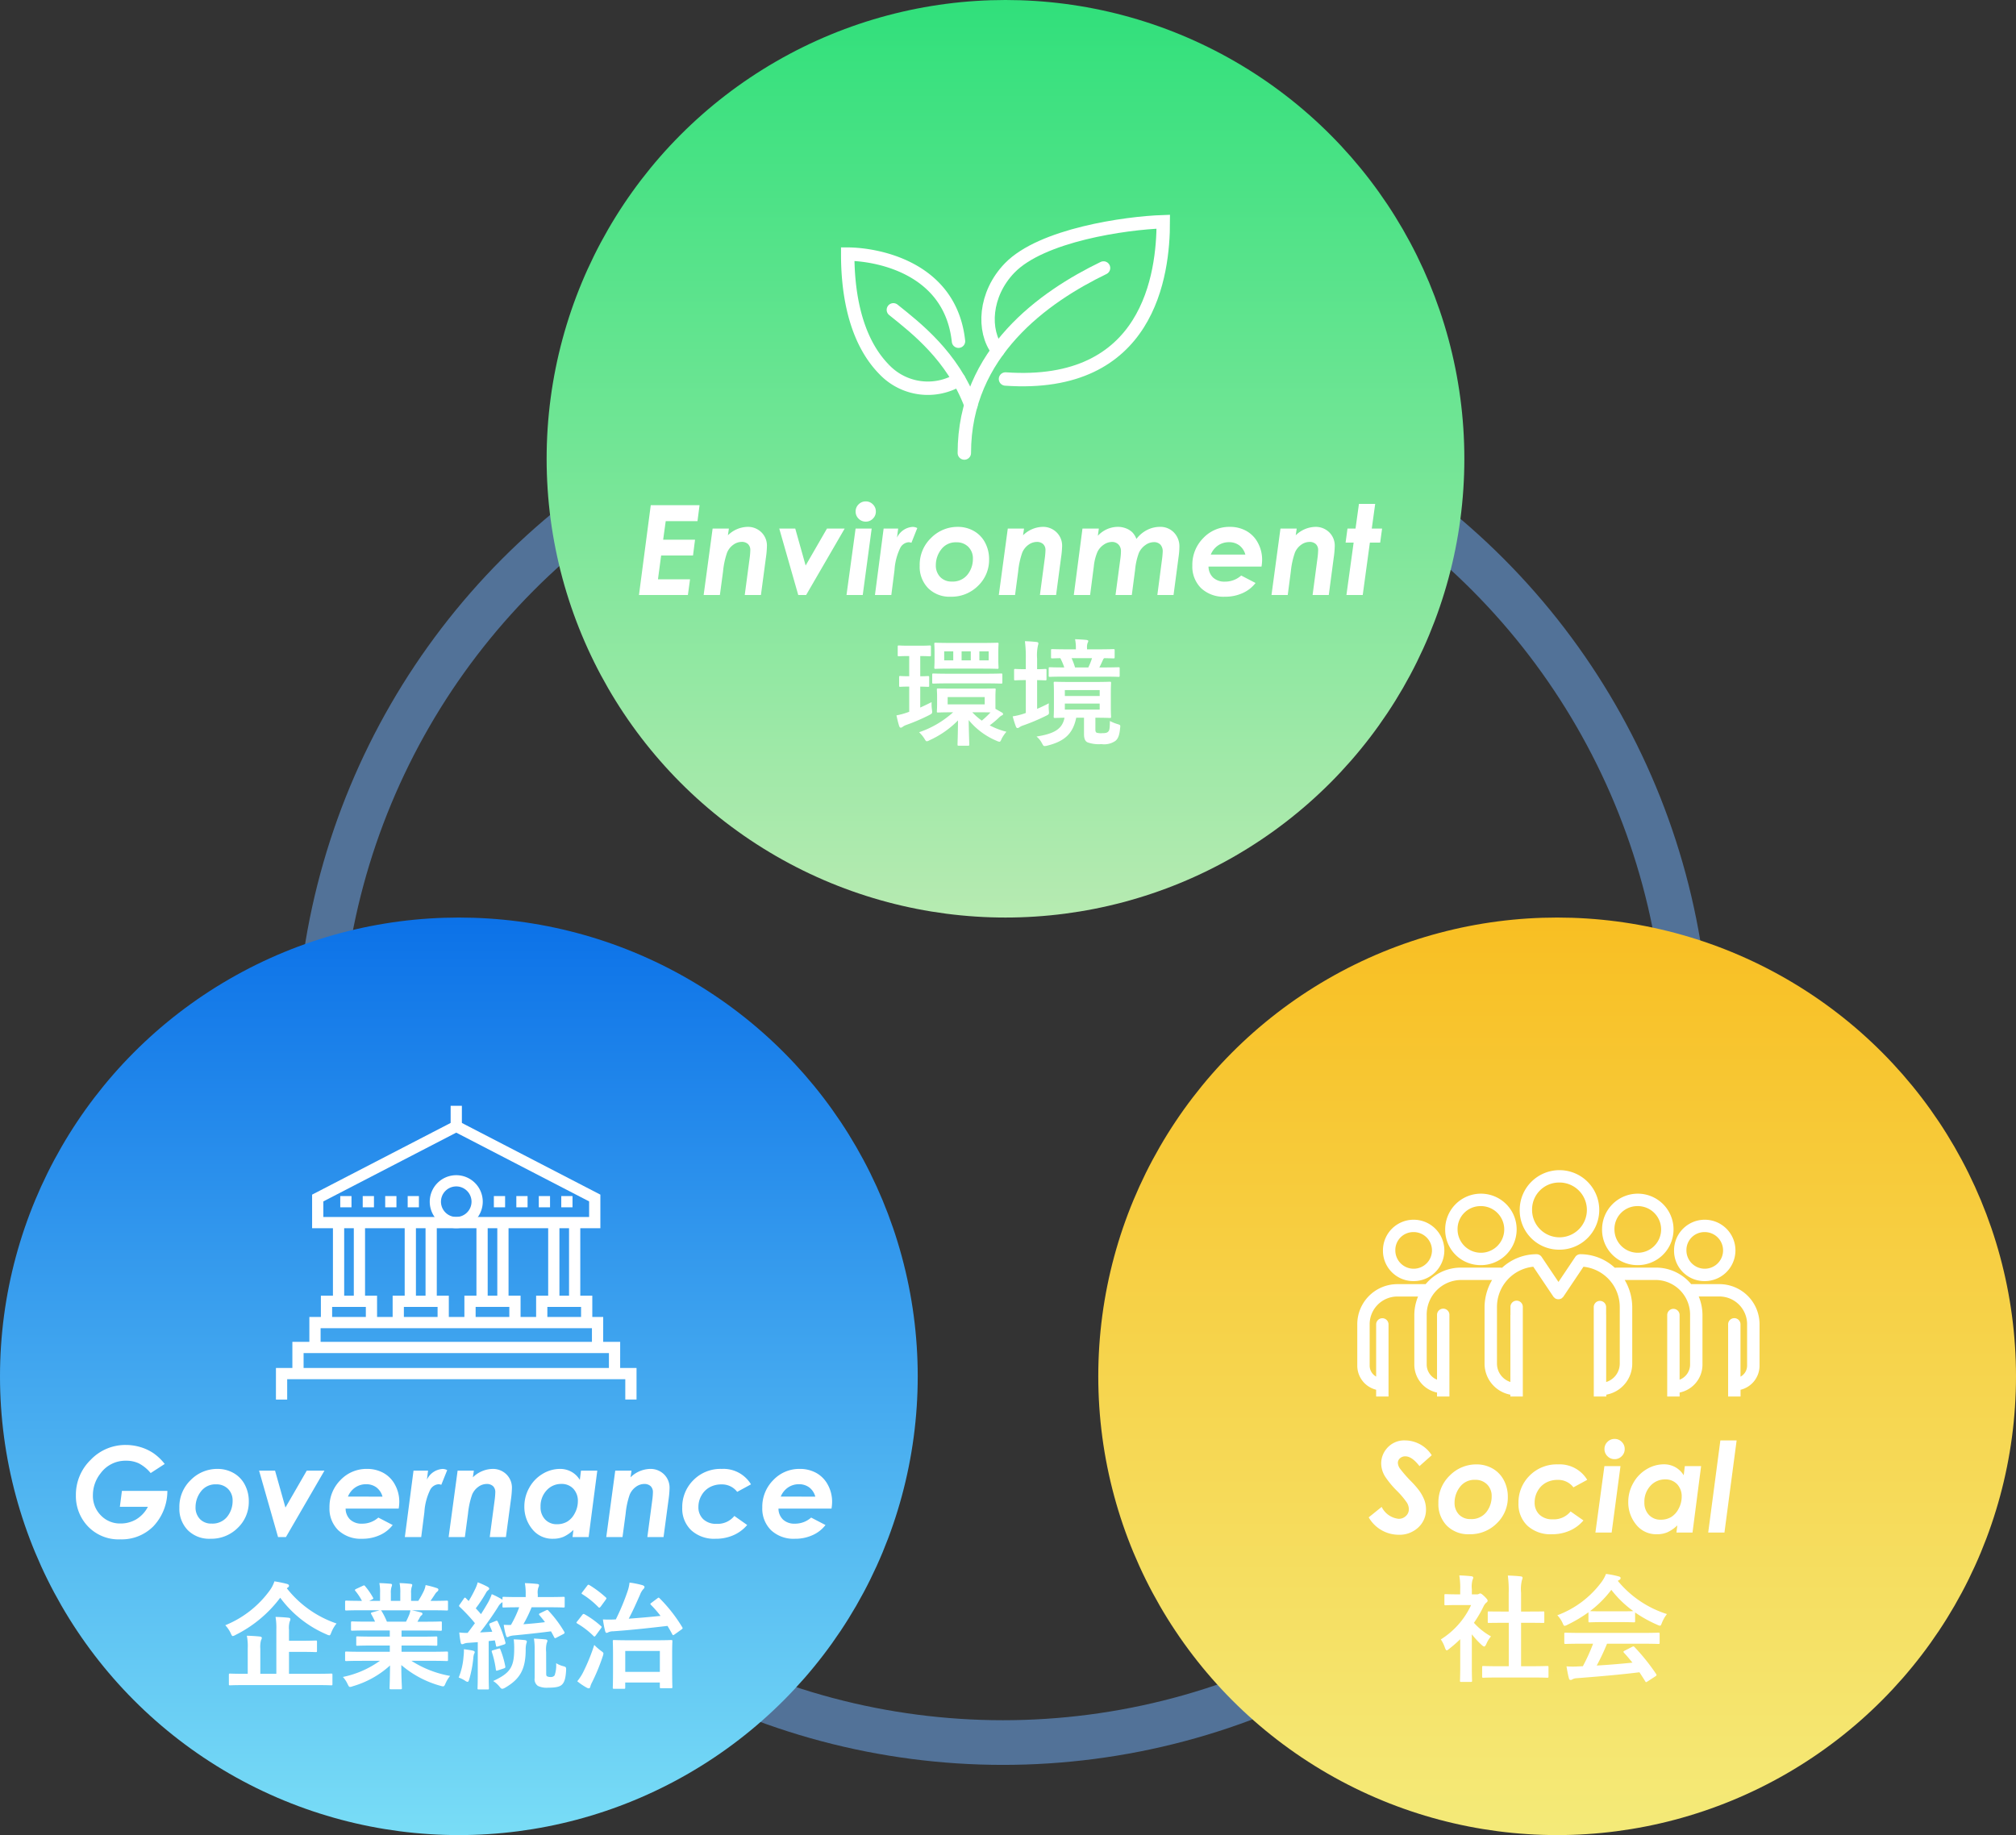 <svg xmlns="http://www.w3.org/2000/svg" width="225.658" height="205.449"><rect width="100%" height="100%" fill="#333333" stroke="none"/><defs><linearGradient id="a" x1=".5" x2=".5" y2="1.314" gradientUnits="objectBoundingBox"><stop offset="0" stop-color="#31e07b"/><stop offset="1" stop-color="#e0eec2"/></linearGradient><linearGradient id="b" x1=".5" y1="1.126" x2=".5" gradientUnits="objectBoundingBox"><stop offset="0" stop-color="#86eaf8"/><stop offset="1" stop-color="#0c72e8"/></linearGradient><linearGradient id="c" x1=".5" x2=".5" y2="1.371" gradientUnits="objectBoundingBox"><stop offset="0" stop-color="#f8bf23"/><stop offset="1" stop-color="#f3fa98"/></linearGradient><clipPath id="d"><path data-name="長方形 3265" fill="none" d="M0 0h58.417v30.968H0z"/></clipPath></defs><g data-name="グループ化 1630" transform="translate(-13192 17224)"><g data-name="楕円形 272" transform="translate(13225.119 -17184.707)" fill="none" stroke="#6da9f0" stroke-width="5" opacity=".532"><circle cx="79.148" cy="79.148" r="79.148" stroke="none"/><circle cx="79.148" cy="79.148" r="76.648"/></g><circle data-name="楕円形 269" cx="51.362" cy="51.362" r="51.362" transform="translate(13253.186 -17224)" fill="url(#a)"/><circle data-name="楕円形 270" cx="51.362" cy="51.362" r="51.362" transform="translate(13192 -17121.275)" fill="url(#b)"/><circle data-name="楕円形 271" cx="51.362" cy="51.362" r="51.362" transform="translate(13314.934 -17121.275)" fill="url(#c)"/><g data-name="グループ化 1627"><g data-name="グループ化 1618"><g data-name="グループ化 1602"><g data-name="グループ化 1600"><g data-name="グループ化 1598"><path data-name="長方形 3256" fill="#fff" d="M13253.36-17087.092h1.258v8.855h-1.258z"/></g><g data-name="グループ化 1599"><path data-name="長方形 3257" fill="#fff" d="M13255.695-17087.092h1.258v8.855h-1.258z"/></g></g><g data-name="グループ化 1601"><path data-name="パス 1570" d="M13258.299-17075.764h-1.258v-1.922h-3.773v1.922h-1.258v-3.179h6.288z" fill="#fff"/></g></g><g data-name="グループ化 1607"><g data-name="グループ化 1605"><g data-name="グループ化 1603"><path data-name="長方形 3258" fill="#fff" d="M13245.33-17087.092h1.258v8.855h-1.258z"/></g><g data-name="グループ化 1604"><path data-name="長方形 3259" fill="#fff" d="M13247.665-17087.092h1.258v8.855h-1.258z"/></g></g><g data-name="グループ化 1606"><path data-name="パス 1571" d="M13250.269-17075.764h-1.258v-1.922h-3.772v1.922h-1.258v-3.179h6.288z" fill="#fff"/></g></g><g data-name="グループ化 1612"><g data-name="グループ化 1610"><g data-name="グループ化 1608"><path data-name="長方形 3260" fill="#fff" d="M13237.298-17087.092h1.258v8.855h-1.258z"/></g><g data-name="グループ化 1609"><path data-name="長方形 3261" fill="#fff" d="M13239.633-17087.092h1.258v8.855h-1.258z"/></g></g><g data-name="グループ化 1611"><path data-name="パス 1572" d="M13242.239-17075.764h-1.258v-1.922h-3.773v1.922h-1.258v-3.179h6.288z" fill="#fff"/></g></g><g data-name="グループ化 1617"><g data-name="グループ化 1615"><g data-name="グループ化 1613"><path data-name="長方形 3262" fill="#fff" d="M13229.267-17087.092h1.258v8.855h-1.258z"/></g><g data-name="グループ化 1614"><path data-name="長方形 3263" fill="#fff" d="M13231.603-17087.092h1.258v8.855h-1.258z"/></g></g><g data-name="グループ化 1616"><path data-name="パス 1573" d="M13234.208-17075.764h-1.258v-1.922h-3.773v1.922h-1.259v-3.179h6.288z" fill="#fff"/></g></g></g><g data-name="グループ化 1619"><path data-name="パス 1574" d="M13259.515-17073.3h-1.258v-2h-30.371v2h-1.258v-3.257h32.891z" fill="#fff"/></g><g data-name="グループ化 1620"><path data-name="パス 1575" d="M13261.416-17070.235h-1.257v-2.277h-34.177v2.277h-1.256v-3.535h36.692z" fill="#fff"/></g><g data-name="グループ化 1621"><path data-name="パス 1576" d="M13263.249-17067.314h-1.258v-2.273h-37.846v2.277h-1.258v-3.535h40.363z" fill="#fff"/></g><g data-name="グループ化 1622"><path data-name="パス 1577" d="M13259.201-17086.495h-32.266v-3.759l16.135-8.351 16.131 8.351zm-31.009-1.258h29.751v-1.742l-14.874-7.7-14.877 7.7z" fill="#fff"/></g><g data-name="グループ化 1625"><g data-name="グループ化 1623"><path data-name="パス 1578" d="M13238.891-17088.835h-1.258v-1.258h1.258zm-2.516 0h-1.258v-1.258h1.258zm-2.516 0h-1.258v-1.258h1.258zm-2.515 0h-1.258v-1.258h1.258z" fill="#fff"/></g><g data-name="グループ化 1624"><path data-name="パス 1579" d="M13256.083-17088.835h-1.258v-1.258h1.258zm-2.515 0h-1.258v-1.258h1.258zm-2.515 0h-1.258v-1.258h1.258zm-2.515 0h-1.258v-1.258h1.258z" fill="#fff"/></g></g><g data-name="グループ化 1626"><path data-name="パス 1580" d="M13243.07-17086.496a2.967 2.967 0 1 1 2.967-2.967 2.972 2.972 0 0 1-2.967 2.967zm0-4.677a1.71 1.71 0 1 0 1.709 1.71 1.713 1.713 0 0 0-1.709-1.711z" fill="#fff"/></g><path data-name="長方形 3264" fill="#fff" d="M13242.441-17100.199h1.258v2.301h-1.258z"/></g><g data-name="グループ化 1628" fill="none" stroke="#fff" stroke-linecap="round" stroke-miterlimit="10" stroke-width="1.5"><path data-name="パス 1581" d="M13315.523-17193.997c-6.608 3.198-15.582 9.451-15.582 20.716"/><path data-name="パス 1582" d="M13303.687-17184.746c-1.712-2.2-1.512-6.315 1.328-9.252 3.564-3.684 12.931-5.038 17.195-5.179 0 5.869-1.584 18.731-17.662 17.608"/><path data-name="パス 1583" d="M13300.68-17178.655c-2.069-5.481-6.131-8.609-8.683-10.657"/><path data-name="パス 1584" d="M13299.287-17185.8c-.915-8.476-9.532-9.751-12.4-9.751 0 3.178.417 9.178 4.079 12.911a6.736 6.736 0 0 0 8.362 1.141"/></g><g data-name="マスクグループ 66" transform="translate(13336.887 -17098.623)" clip-path="url(#d)"><g data-name="グループ化 1629" fill="#fff"><path data-name="パス 1585" d="M29.553 14.531a4.452 4.452 0 1 0-4.334-4.45 4.4 4.4 0 0 0 4.334 4.45zm0-7.515a3.067 3.067 0 1 1-2.949 3.064 3.012 3.012 0 0 1 2.949-3.064z"/><path data-name="パス 1586" d="M38.332 16.26a4 4 0 1 0-3.894-4 3.95 3.95 0 0 0 3.894 4zm0-6.605a2.612 2.612 0 1 1-2.508 2.61 2.563 2.563 0 0 1 2.508-2.61z"/><path data-name="パス 1587" d="M47.634 18.39h-3.221a5.121 5.121 0 0 0-3.922-1.85h-4.317c-.1 0-.207.009-.31.016a5.692 5.692 0 0 0-3.851-1.517.692.692 0 0 0-.575.306l-1.88 2.8-1.881-2.8a.693.693 0 0 0-.575-.306 5.691 5.691 0 0 0-3.853 1.514c-.1-.006-.209-.013-.315-.013h-4.321a5.122 5.122 0 0 0-3.922 1.85h-3.226a4.493 4.493 0 0 0-4.427 4.546v4.567a2.774 2.774 0 0 0 2.111 2.709v12.6a1.733 1.733 0 0 0 .932 1.555 3.378 3.378 0 0 0 1.543.394 2.853 2.853 0 0 0 1.684-.553 3.686 3.686 0 0 0 1.8.526 2.685 2.685 0 0 0 .858-.146v1.22a1.946 1.946 0 0 0 1.047 1.746 3.927 3.927 0 0 0 1.791.458 3.313 3.313 0 0 0 2.014-.693 4.355 4.355 0 0 0 2.181.663 3.1 3.1 0 0 0 1.185-.234v.491a2.117 2.117 0 0 0 1.137 1.9 4.363 4.363 0 0 0 1.993.51 3.688 3.688 0 0 0 2.285-.811 4.87 4.87 0 0 0 2.489.776 3.447 3.447 0 0 0 1.807-.507 2.141 2.141 0 0 0 1.015-1.833v-.572a3.8 3.8 0 0 0 1.456.308 3.322 3.322 0 0 0 2.014-.694 4.355 4.355 0 0 0 2.181.663 3.109 3.109 0 0 0 1.631-.458 1.969 1.969 0 0 0 .932-1.683v-1.273a3.22 3.22 0 0 0 1.087.2 2.853 2.853 0 0 0 1.684-.553 3.686 3.686 0 0 0 1.8.526 2.692 2.692 0 0 0 1.413-.4 1.752 1.752 0 0 0 .831-1.5V30.216a2.773 2.773 0 0 0 2.125-2.713v-4.567a4.493 4.493 0 0 0-4.43-4.546zM15.805 43.15a1.839 1.839 0 0 1-1.855-.172V33.57a.693.693 0 1 0-1.386 0v9.459a1.633 1.633 0 0 1-1.849.1.358.358 0 0 1-.179-.322V22.899a.693.693 0 1 0-1.386 0v5.842a1.406 1.406 0 0 1-.726-1.238v-4.567a3.106 3.106 0 0 1 3.041-3.16h2.377a5.429 5.429 0 0 0-.419 2.1v5.5a3.2 3.2 0 0 0 2.543 3.152v12.315a.366.366 0 0 1-.161.307zm8.107 3.187a2.363 2.363 0 0 1-2.449-.245V34.679a.693.693 0 1 0-1.386 0v11.456a2.093 2.093 0 0 1-2.434.186.573.573 0 0 1-.292-.514V21.828a.693.693 0 0 0-1.386 0v7.257a1.823 1.823 0 0 1-1.157-1.713v-5.5a3.882 3.882 0 0 1 3.8-3.947h3.521a6.049 6.049 0 0 0-.844 3.084v6.256a3.534 3.534 0 0 0 2.886 3.5v15.074a.577.577 0 0 1-.258.498zm9.609 1.939a.749.749 0 0 1-.346.646 2.808 2.808 0 0 1-2.93-.308V35.579a.693.693 0 0 0-1.386 0v13.073a2.513 2.513 0 0 1-2.908.255.749.749 0 0 1-.384-.669V20.96a.693.693 0 1 0-1.385 0v.857c0 .012-.007.022-.007.034v7.493a2.16 2.16 0 0 1-1.5-2.076v-6.257a4.528 4.528 0 0 1 4.064-4.57l2.236 3.33v.006a.653.653 0 0 0 .11.11.7.7 0 0 0 .079.08.705.705 0 0 0 .768 0 .6.6 0 0 0 .072-.074.648.648 0 0 0 .117-.115v-.006l2.234-3.33a4.528 4.528 0 0 1 4.063 4.57v6.253a2.158 2.158 0 0 1-1.52 2.083v-7.521c0-.01 0-.018-.006-.027v-.816a.693.693 0 1 0-1.385 0zm7.951-1.939a2.363 2.363 0 0 1-2.449-.245V34.679a.693.693 0 1 0-1.385 0v11.456a2.093 2.093 0 0 1-2.434.186.573.573 0 0 1-.293-.514V30.765a3.532 3.532 0 0 0 2.905-3.5v-6.257a6.049 6.049 0 0 0-.845-3.084h3.518a3.882 3.882 0 0 1 3.8 3.947v5.5a1.821 1.821 0 0 1-1.173 1.718v-7.24a.693.693 0 0 0-1.386 0v23.99a.576.576 0 0 1-.257.498zm9.2-18.834a1.4 1.4 0 0 1-.739 1.245v-5.831a.693.693 0 1 0-1.385 0v19.92a.367.367 0 0 1-.162.312 1.839 1.839 0 0 1-1.855-.172v-9.408a.693.693 0 1 0-1.386 0v9.459a1.633 1.633 0 0 1-1.849.1.357.357 0 0 1-.177-.312v-12.29a3.194 3.194 0 0 0 2.558-3.154v-5.5a5.429 5.429 0 0 0-.419-2.1h2.373a3.106 3.106 0 0 1 3.041 3.16z"/><path data-name="パス 1588" d="M45.846 18.049a3.436 3.436 0 1 0-3.351-3.435 3.4 3.4 0 0 0 3.351 3.435zm0-5.485a2.051 2.051 0 1 1-1.965 2.05 2.011 2.011 0 0 1 1.965-2.05z"/><path data-name="パス 1589" d="M13.262 18.049a3.436 3.436 0 1 0-3.351-3.435 3.4 3.4 0 0 0 3.351 3.435zm0-5.485a2.051 2.051 0 1 1-1.965 2.05 2.011 2.011 0 0 1 1.965-2.05z"/><path data-name="パス 1590" d="M20.772 16.26a4 4 0 1 0-3.894-4 3.95 3.95 0 0 0 3.894 4zm0-6.605a2.612 2.612 0 1 1-2.508 2.61 2.563 2.563 0 0 1 2.508-2.61z"/></g></g><path data-name="パス 1626" d="M13298.738-17146.909c-1.222 0-1.638-.013-1.716-.013-.143 0-.156 0-.156.13 0 .091.026.286.026.832v.768c0 .546-.026.741-.026.832 0 .117.013.13.156.13.078 0 .481-.026 1.664-.026a10.871 10.871 0 0 1-3.809 2.235 3.814 3.814 0 0 1 .585.7c.13.221.182.312.286.312a.743.743 0 0 0 .3-.117 10.512 10.512 0 0 0 3.184-2.221c-.013 1.742-.052 2.431-.052 2.691 0 .13.013.143.143.143h1.04c.117 0 .13-.013.13-.143 0-.273-.039-.949-.065-2.73a8.058 8.058 0 0 0 3.133 2.327.937.937 0 0 0 .312.1c.1 0 .143-.091.247-.338a4.158 4.158 0 0 1 .533-.78 8.322 8.322 0 0 1-1.872-.715 10.36 10.36 0 0 0 1.079-.91 1.185 1.185 0 0 1 .273-.2c.078-.039.143-.065.143-.143a.191.191 0 0 0-.1-.169l-.754-.429v-1.317c0-.546.026-.754.026-.832 0-.13-.013-.13-.143-.13-.078 0-.481.013-1.651.013zm3.484 1.768h-4.147v-.819h4.147zm-.572.884c.585 0 .975.013 1.222.013a9.741 9.741 0 0 1-.975.923 7.236 7.236 0 0 1-1.066-.936zm-3.185-7.761c-1.222 0-1.664-.026-1.742-.026-.13 0-.143.013-.143.143 0 .091.026.3.026.871v.91c0 .572-.026.767-.026.845 0 .143.013.156.143.156.078 0 .52-.026 1.794-.026h3.37c1.222 0 1.651.026 1.742.026.13 0 .143-.013.143-.156 0-.078-.026-.273-.026-.845v-.91c0-.572.026-.793.026-.871 0-.13-.013-.143-.143-.143-.091 0-.52.026-1.742.026zm4.2 1.95h-1.04v-1.014h1.04zm-3.03-1.014h1.027v1.014h-1.027zm-1.948 1.014v-1.014h1.014v1.014zm-2.68 2.938c.585.013.78.026.858.026.13 0 .143-.013.143-.143v-.936c0-.091-.013-.13-.143-.13-.078 0-.273.026-.858.026v-2.262c.741 0 .975.026 1.053.026.13 0 .143-.013.143-.156v-.913c0-.13-.013-.143-.143-.143-.078 0-.312.026-1.131.026h-1.17c-.819 0-1.053-.026-1.131-.026-.13 0-.143.013-.143.143v.91c0 .143.013.156.143.156.078 0 .312-.026 1.118-.026h.026v2.262c-.715 0-.923-.026-1-.026-.117 0-.13.013-.13.13v.936c0 .13.013.143.13.143.078 0 .286-.026 1-.026v2.821l-.182.065a7.9 7.9 0 0 1-1.248.338c.117.507.195.858.312 1.209.052.13.1.169.182.169a.394.394 0 0 0 .208-.1 1.537 1.537 0 0 1 .4-.208 21.744 21.744 0 0 0 2.561-1.1c.364-.195.364-.195.312-.611a4.759 4.759 0 0 1-.039-.845 27.24 27.24 0 0 1-1.274.611zm7.267-.362c1.261 0 1.69.026 1.781.026.13 0 .143-.013.143-.143v-.845c0-.13-.013-.143-.143-.143-.091 0-.52.026-1.781.026h-4.03c-1.261 0-1.677-.026-1.755-.026-.13 0-.143.013-.143.143v.845c0 .13.013.143.143.143.078 0 .494-.026 1.755-.026zm12.337 3.846c1.131 0 1.521.026 1.612.026.13 0 .143-.013.143-.156 0-.078-.026-.377-.026-1.079v-1.586c0-.7.026-1 .026-1.092 0-.13-.013-.143-.143-.143-.091 0-.481.026-1.651.026h-2.821c-1.17 0-1.573-.026-1.664-.026-.13 0-.143.013-.143.143 0 .091.026.39.026 1.092v1.586c0 .7-.026 1-.026 1.079 0 .143.013.156.143.156.065 0 .351-.013 1.066-.026-.247 1.326-1.261 1.807-3.133 2.106a2.307 2.307 0 0 1 .611.754c.13.234.169.312.3.312a1.35 1.35 0 0 0 .312-.052c1.962-.494 2.859-1.366 3.223-3.12h.871v1.833c0 .585.169.832.429.936a3.806 3.806 0 0 0 1.521.185 2.207 2.207 0 0 0 1.573-.367c.3-.26.442-.624.52-1.43.039-.338.039-.338-.286-.442a4.565 4.565 0 0 1-.858-.351c-.013.858-.039 1.053-.208 1.209-.13.13-.325.156-.663.156a1.714 1.714 0 0 1-.611-.052c-.1-.052-.143-.143-.143-.377zm.481-.91h-3.9v-.676h3.9zm-3.9-2.184h3.9v.663h-3.9zm4.225-1.508c1.274 0 1.7.026 1.768.026.13 0 .143-.013.143-.143v-.793c0-.13-.013-.143-.143-.143-.065 0-.494.026-1.768.026h-.364c.143-.26.26-.533.4-.832a.384.384 0 0 1 .156-.208c.676.013.949.026 1.014.026.13 0 .143-.013.143-.143v-.754c0-.13-.013-.143-.143-.143-.078 0-.507.026-1.716.026h-1.232v-.143a1.425 1.425 0 0 1 .065-.572.5.5 0 0 0 .078-.221c0-.052-.091-.1-.208-.117-.4-.039-.819-.065-1.274-.078a4.578 4.578 0 0 1 .091 1.014v.117h-.91c-1.222 0-1.638-.026-1.716-.026-.143 0-.156.013-.156.143v.754c0 .13.013.143.156.143.052 0 .3-.013.884-.026a6.579 6.579 0 0 1 .442 1.04c-1.118 0-1.547-.026-1.612-.026-.117 0-.13.013-.13.143v.793c0 .13.013.143.13.143.078 0 .52-.026 1.781-.026zm-1.183-2.067a7.211 7.211 0 0 1-.416 1.04h-1.482a8.2 8.2 0 0 0-.39-1.04zm-6.147 2.457c.611.013.832.026.91.026.13 0 .143-.013.143-.143v-.988c0-.13-.013-.143-.143-.143-.078 0-.3.026-.91.026v-1.183a5.217 5.217 0 0 1 .091-1.456.924.924 0 0 0 .052-.26c0-.065-.065-.13-.182-.143a14.164 14.164 0 0 0-1.326-.091 14.02 14.02 0 0 1 .1 1.976v1.157h-.05c-.806 0-1.053-.026-1.131-.026-.117 0-.13.013-.13.143v.988c0 .13.013.143.13.143.078 0 .325-.026 1.131-.026h.052v3.679l-.182.065a7.383 7.383 0 0 1-1.287.312 10.284 10.284 0 0 0 .364 1.157c.052.117.1.156.182.156a.388.388 0 0 0 .221-.103 1.712 1.712 0 0 1 .429-.2 22.16 22.16 0 0 0 2.5-1.053c.377-.182.39-.182.351-.611a4.172 4.172 0 0 1 0-.806c-.468.247-.9.442-1.313.624z" fill="#fff"/><path data-name="パス 1623" d="M13227.443-17035.345c1.144 0 1.547.026 1.625.026.13 0 .143-.013.143-.13v-1.042c0-.13-.013-.143-.143-.143-.078 0-.481.026-1.625.026h-3.094v-2.455h1.313c1.183 0 1.6.026 1.677.026.13 0 .143-.013.143-.143v-1.011c0-.13-.013-.143-.143-.143-.078 0-.494.026-1.677.026h-1.313v-1.212a2.527 2.527 0 0 1 .078-.936.666.666 0 0 0 .078-.286c0-.065-.078-.13-.208-.143a17.155 17.155 0 0 0-1.456-.091 7.076 7.076 0 0 1 .091 1.417v4.953h-1.794v-2.808a2.912 2.912 0 0 1 .078-.949.618.618 0 0 0 .091-.273c0-.065-.078-.13-.208-.143a17.82 17.82 0 0 0-1.469-.091 6.041 6.041 0 0 1 .1 1.417v2.847h-.343c-1.157 0-1.547-.026-1.638-.026-.117 0-.13.013-.13.143v1.04c0 .117.013.13.13.13.091 0 .481-.026 1.638-.026zm-3.237-10.92a.234.234 0 0 0 .143-.2c0-.1-.091-.169-.234-.208a13.263 13.263 0 0 0-1.4-.286 3.509 3.509 0 0 1-.481.962 11.477 11.477 0 0 1-5.018 3.952 3.414 3.414 0 0 1 .611.9c.1.221.143.312.234.312a.971.971 0 0 0 .312-.13 14.093 14.093 0 0 0 4.992-4.16 12.6 12.6 0 0 0 5.2 4.108.894.894 0 0 0 .3.1c.091 0 .13-.091.221-.325a3.758 3.758 0 0 1 .585-1 11.977 11.977 0 0 1-5.564-3.939zm10.322 8.2a10.8 10.8 0 0 1-4.147 1.81 3.1 3.1 0 0 1 .52.78c.117.247.169.338.286.338a1 1 0 0 0 .3-.078 10.53 10.53 0 0 0 4.172-2.327c-.013 1.551-.052 2.301-.052 2.522 0 .13.013.143.13.143h1.105c.13 0 .143-.013.143-.143.002-.221-.065-1.027-.065-2.571a11.35 11.35 0 0 0 4.367 2.324 1.391 1.391 0 0 0 .3.065c.13 0 .182-.091.286-.338a3.687 3.687 0 0 1 .507-.832 11.8 11.8 0 0 1-4.329-1.69h2.314c1.17 0 1.56.026 1.638.026.13 0 .143-.013.143-.143v-.767c0-.143-.013-.156-.143-.156-.078 0-.468.026-1.638.026h-3.419v-.7h2.067c1.274 0 1.716.026 1.794.026.13 0 .143-.013.143-.143v-.741c0-.143-.013-.156-.143-.156-.078 0-.52.026-1.794.026h-2.067v-.689h2.626c1.248 0 1.664.026 1.742.026.13 0 .143-.013.143-.13v-.767c0-.13-.013-.143-.143-.143-.078 0-.494.026-1.742.026h-.845l.234-.416a.906.906 0 0 1 .182-.273.226.226 0 0 0 .143-.2c0-.078-.065-.13-.169-.156-.39-.1-.689-.169-1.027-.234h2.275c1.17 0 1.56.026 1.638.026.13 0 .143-.013.143-.143v-.806c0-.143-.013-.156-.143-.156-.078 0-.468.026-1.638.026h-.178c.182-.26.364-.52.533-.793a1.311 1.311 0 0 1 .221-.247.268.268 0 0 0 .13-.221c0-.065-.052-.13-.169-.169a10.9 10.9 0 0 0-1.261-.338 2.484 2.484 0 0 1-.221.7 9.639 9.639 0 0 1-.6 1.066h-.806v-.858a2.031 2.031 0 0 1 .078-.715.612.612 0 0 0 .052-.208c0-.065-.052-.1-.169-.117a12.508 12.508 0 0 0-1.248-.091 5.157 5.157 0 0 1 .078 1.144v.845h-1.055v-.858a2.031 2.031 0 0 1 .078-.715.683.683 0 0 0 .052-.221q0-.1-.156-.117a18.235 18.235 0 0 0-1.261-.078 5.1 5.1 0 0 1 .078 1.131v.858h-1.209l.312-.156c.169-.091.169-.1.1-.221a7.761 7.761 0 0 0-.871-1.261c-.078-.1-.117-.117-.247-.052l-.754.351c-.156.078-.182.13-.1.221a6.175 6.175 0 0 1 .741 1.118h-.091c-1.17 0-1.56-.026-1.638-.026-.143 0-.156.013-.156.156v.806c0 .13.013.143.156.143.078 0 .468-.026 1.638-.026h2.08l-.845.234c-.169.052-.156.1-.091.221.143.247.273.507.416.819h-.795c-1.248 0-1.664-.026-1.742-.026-.143 0-.156.013-.156.143v.767c0 .117.013.13.156.13.078 0 .494-.026 1.742-.026h2.444v.689h-1.831c-1.261 0-1.716-.026-1.794-.026-.13 0-.13.013-.13.156v.75c0 .13 0 .143.13.143.078 0 .533-.026 1.794-.026h1.833v.7h-3.211c-1.17 0-1.56-.026-1.638-.026-.143 0-.156.013-.156.156v.767c0 .13.013.143.156.143.078 0 .468-.026 1.638-.026zm.78-4.381a8.156 8.156 0 0 0-.585-1.17c-.039-.052-.065-.091-.1-.1h3.315a2.381 2.381 0 0 1-.143.52c-.13.312-.234.533-.351.754zm17.147-.945c-.143.065-.156.117-.065.234.208.247.416.494.611.767-.793.1-1.534.169-2.418.234a15.125 15.125 0 0 0 .923-1.9h1.872c1.209 0 1.625.026 1.7.026.117 0 .13-.013.13-.13v-.923c0-.13-.013-.143-.13-.143-.078 0-.494.026-1.7.026h-1.183v-.311a1.747 1.747 0 0 1 .065-.754.609.609 0 0 0 .078-.273c0-.065-.078-.117-.208-.13-.468-.052-.9-.078-1.378-.091a6.805 6.805 0 0 1 .091 1.248v.312h-.767c-1.209 0-1.612-.026-1.69-.026-.13 0-.143.013-.143.143v.191l-.1-.078a9.448 9.448 0 0 0-1.096-.555 6.548 6.548 0 0 1-.39.884c-.26.455-.533.91-.819 1.352a13.19 13.19 0 0 0-.585-.65 15.341 15.341 0 0 0 1.144-1.729.843.843 0 0 1 .247-.3c.065-.052.117-.1.117-.169s-.052-.13-.169-.208a9.739 9.739 0 0 0-1.118-.507 4.143 4.143 0 0 1-.312.806 13.282 13.282 0 0 1-.7 1.287c-.1-.091-.195-.2-.3-.3-.052-.052-.078-.078-.117-.078s-.078.039-.13.117l-.442.637c-.052.078-.091.13-.091.169s.026.065.078.117a18.6 18.6 0 0 1 1.7 1.82q-.409.565-.819 1.092a7.963 7.963 0 0 1-.934-.05c.039.416.091.767.156 1.105.026.13.065.208.156.208a.367.367 0 0 0 .2-.052 1.5 1.5 0 0 1 .494-.1l1.066-.078v3.454c0 1.2-.026 1.625-.026 1.7 0 .13.013.143.143.143h.988c.13 0 .143-.013.143-.143 0-.065-.026-.507-.026-1.7v-3.575l.686-.078c.052.182.091.377.13.572.026.156.052.156.234.1l.663-.208c.156-.052.195-.117.156-.247a13.3 13.3 0 0 0-.845-2.3c-.065-.13-.091-.143-.234-.091l-.574.233c-.156.065-.182.1-.13.221.1.247.221.494.312.754l-1.365.078a34.506 34.506 0 0 0 1.989-2.817 1.6 1.6 0 0 1 .429-.52.326.326 0 0 0 .091-.052v.468c0 .117.013.13.143.13.078 0 .481-.026 1.69-.026h.039a12.44 12.44 0 0 1-.923 1.976c-.26.013-.52 0-.806-.013a7.582 7.582 0 0 0 .26 1.209c.039.117.078.169.143.169a.366.366 0 0 0 .198-.077 2.085 2.085 0 0 1 .585-.117c1.352-.13 2.613-.26 4.1-.455.13.221.247.442.364.676.039.065.065.091.091.091a.471.471 0 0 0 .169-.065l.767-.4c.143-.078.156-.13.1-.247a13.2 13.2 0 0 0-1.776-2.37c-.091-.1-.117-.1-.26-.039zm.676 4.342a3 3 0 0 1 .065-1 .734.734 0 0 0 .078-.26c0-.091-.1-.143-.26-.156-.4-.039-.845-.065-1.248-.091a7.369 7.369 0 0 1 .078 1.326v3.105a.912.912 0 0 0 .364.871 2.276 2.276 0 0 0 1.157.2c.9 0 1.326-.117 1.56-.364s.39-.624.442-1.586c.013-.338-.013-.377-.312-.455a2.945 2.945 0 0 1-.806-.338 3.4 3.4 0 0 1-.169 1.365.507.507 0 0 1-.442.182.785.785 0 0 1-.4-.078c-.065-.026-.1-.117-.1-.286zm-5.928 3.249a2.934 2.934 0 0 1 .715.637c.13.169.208.234.312.234a.9.9 0 0 0 .325-.13c1.651-.962 2.275-2.054 2.288-4.212a2.808 2.808 0 0 1 .065-.7 1 1 0 0 0 .065-.247c0-.091-.1-.156-.286-.169-.377-.039-.78-.065-1.183-.078a7.961 7.961 0 0 1 .052 1.074c0 2.044-.455 2.707-2.353 3.591zm-3.861-.391a3.633 3.633 0 0 1 .715.352.568.568 0 0 0 .286.13c.078 0 .117-.091.182-.286a13 13 0 0 0 .455-2.379 1.819 1.819 0 0 1 .091-.481.294.294 0 0 0 .065-.195c0-.052-.065-.117-.221-.156-.234-.052-.572-.1-.988-.156a5.4 5.4 0 0 1-.04.806 7.617 7.617 0 0 1-.545 2.365zm3.845-3.054c-.156.039-.169.078-.13.208a10.56 10.56 0 0 1 .445 1.946c.026.143.039.169.234.1l.663-.221c.182-.065.182-.117.156-.247a10.308 10.308 0 0 0-.546-1.872c-.052-.13-.065-.13-.221-.091zm14.654 4.316c.13 0 .143-.013.143-.143v-.559h3.874v.494c0 .13.013.143.156.143h1.105c.13 0 .143-.013.143-.143 0-.078-.026-.442-.026-2.353v-1.326c0-.975.026-1.365.026-1.43 0-.13-.013-.143-.143-.143-.078 0-.481.026-1.664.026h-3.029c-1.183 0-1.6-.026-1.69-.026-.13 0-.143.013-.143.143 0 .078.026.455.026 1.638v1.17c0 1.937-.026 2.288-.026 2.366 0 .13.013.143.143.143zm.146-4.238h3.874v2.34h-3.874zm2.938-5.395c-.156.117-.156.13-.065.234a12.03 12.03 0 0 1 1.076 1.237c-1.131.117-2.3.221-3.562.312.455-.845.832-1.7 1.274-2.7a1.959 1.959 0 0 1 .351-.6.352.352 0 0 0 .143-.247c0-.091-.117-.169-.247-.208a9.922 9.922 0 0 0-1.43-.286 4.139 4.139 0 0 1-.195.9 25.581 25.581 0 0 1-1.339 3.224h-.078a11.866 11.866 0 0 1-1.365 0 10.873 10.873 0 0 0 .247 1.305c.039.117.078.2.156.2a.453.453 0 0 0 .221-.078 1.378 1.378 0 0 1 .559-.1c2.145-.156 3.991-.364 6.045-.6.182.3.364.611.533.936.039.065.065.1.1.1s.091-.039.169-.091l.767-.546c.156-.117.143-.143.078-.26a16.987 16.987 0 0 0-2.535-3.237c-.1-.091-.117-.091-.247.013zm-8.31 8.788a6.577 6.577 0 0 0 1.053.715.494.494 0 0 0 .234.078c.091 0 .143-.065.169-.169a2.106 2.106 0 0 1 .195-.494 22.272 22.272 0 0 0 1.2-2.912 1.522 1.522 0 0 0 .078-.312c0-.117-.078-.169-.273-.312a5.8 5.8 0 0 1-.754-.663 21.111 21.111 0 0 1-1.274 3.12 5.425 5.425 0 0 1-.628.949zm0-6.708a.392.392 0 0 0-.091.143c0 .039.039.065.091.1a9.106 9.106 0 0 1 1.82 1.4c.1.1.143.078.26-.078l.572-.78c.052-.078.078-.117.078-.156s-.026-.065-.078-.1a10.333 10.333 0 0 0-1.82-1.313c-.117-.065-.169-.065-.273.065zm.572-3.276c-.1.143-.13.156-.013.234a9.549 9.549 0 0 1 1.807 1.456c.1.091.13.078.26-.065l.559-.767c.1-.156.117-.169.013-.26a12.068 12.068 0 0 0-1.833-1.378c-.117-.065-.156-.065-.26.078z" fill="#fff"/><path data-name="パス 1624" d="M13363.443-17036.194c1.235 0 1.651.026 1.729.026.143 0 .156-.013.156-.143v-1.029c0-.13-.013-.143-.156-.143-.078 0-.494.026-1.729.026h-1.183v-4.86h.819c1.157 0 1.56.013 1.638.013.13 0 .143 0 .143-.13v-1.027c0-.13-.013-.13-.143-.13-.078 0-.481.013-1.638.013h-.819v-2.106a4.245 4.245 0 0 1 .1-1.43.528.528 0 0 0 .065-.273c0-.065-.091-.117-.208-.13a16.843 16.843 0 0 0-1.443-.091 11.763 11.763 0 0 1 .1 1.963v2.067h-.577c-1.157 0-1.56-.013-1.638-.013-.117 0-.13 0-.13.13v1.027c0 .13.013.13.13.13.078 0 .481-.013 1.638-.013h.585v4.862h-1.095c-1.235 0-1.664-.026-1.742-.026-.13 0-.143.013-.143.143v1.027c0 .13.013.143.143.143.078 0 .507-.026 1.742-.026zm-7.995-1.183c0 .962-.026 1.456-.026 1.534 0 .13.013.143.156.143h1.04c.143 0 .156-.013.156-.143 0-.065-.026-.572-.026-1.534v-3.653a9.7 9.7 0 0 0 1.118 1.209c.117.1.195.156.26.156.091 0 .156-.091.247-.286a3.118 3.118 0 0 1 .52-.845 7.409 7.409 0 0 1-1.911-1.521 13.139 13.139 0 0 0 1.105-1.898 1.318 1.318 0 0 1 .3-.377.253.253 0 0 0 .13-.208c0-.091-.1-.221-.351-.468-.273-.26-.4-.338-.481-.338a.386.386 0 0 0-.143.052.437.437 0 0 1-.247.052h-.546v-.585a2.757 2.757 0 0 1 .078-1.04.609.609 0 0 0 .078-.273c0-.052-.078-.117-.208-.13a15.059 15.059 0 0 0-1.352-.091 8.012 8.012 0 0 1 .1 1.586v.533h-.247c-.988 0-1.3-.026-1.378-.026-.13 0-.143.013-.143.143v.962c0 .13.013.143.143.143.078 0 .39-.026 1.378-.026h1.469a8.978 8.978 0 0 1-3.39 3.848 3.589 3.589 0 0 1 .455.923c.078.195.13.3.208.3s.143-.065.273-.169a13.583 13.583 0 0 0 1.235-1.079zm14.872-2.6a21 21 0 0 1-1.144 2.522c-.143 0-.289.015-.416.015a10.307 10.307 0 0 1-1.417 0c.078.455.156.91.273 1.339.026.117.091.182.182.182a.328.328 0 0 0 .221-.08 1.154 1.154 0 0 1 .468-.117c2.21-.169 4.862-.39 7.02-.663.208.312.429.65.65 1.014.039.065.065.091.1.091s.078-.026.156-.078l.9-.585c.13-.091.13-.143.065-.247a22.942 22.942 0 0 0-2.417-3.016c-.091-.091-.13-.1-.273-.026l-.832.429c-.156.078-.169.13-.078.234.351.377.65.741.949 1.105-1.235.13-2.652.247-4 .325a24.339 24.339 0 0 0 1.153-2.444h4.017c1.222 0 1.638.026 1.716.026.143 0 .156-.013.156-.143v-.975c0-.13-.013-.143-.156-.143-.078 0-.494.026-1.716.026h-6.929c-1.222 0-1.638-.026-1.716-.026-.143 0-.156.013-.156.143v.975c0 .13.013.143.156.143.078 0 .494-.026 1.716-.026zm-.52-2.535c0 .13.013.143.143.143.078 0 .429-.026 1.469-.026h2c1.04 0 1.391.026 1.469.026.13 0 .143-.013.143-.143v-.962a14.322 14.322 0 0 0 2.483 1.378.894.894 0 0 0 .3.1c.091 0 .13-.091.221-.325a3.861 3.861 0 0 1 .559-.975 11.707 11.707 0 0 1-5.5-3.714 1.106 1.106 0 0 1 .182-.117.214.214 0 0 0 .13-.208c0-.091-.078-.143-.234-.182a9.963 9.963 0 0 0-1.4-.273 3.877 3.877 0 0 1-.455.845 10.851 10.851 0 0 1-4.994 3.783 3.04 3.04 0 0 1 .585.858c.1.234.143.325.234.325a.852.852 0 0 0 .312-.117 15.2 15.2 0 0 0 2.353-1.4zm1.612-1.092c-.949 0-1.313-.013-1.43-.026a12.131 12.131 0 0 0 2.379-2.379 11.845 11.845 0 0 0 2.457 2.379c-.143.013-.533.026-1.4.026z" fill="#fff"/><path data-name="パス 1625" d="M13264.842-17167.441h5.462l-.232 1.784h-3.555l-.287 2.078h3.568l-.226 1.771h-3.568l-.355 2.666h3.589l-.24 1.757h-5.476zm6.925 2.618h1.82l-.109.752a3.227 3.227 0 0 1 2.174-.943 2.144 2.144 0 0 1 1.579.612 2.084 2.084 0 0 1 .615 1.542 10.774 10.774 0 0 1-.116 1.306l-.556 4.169h-1.812l.54-4.067a8 8 0 0 0 .082-.943.91.91 0 0 0-.256-.694 1.018 1.018 0 0 0-.728-.243 1.6 1.6 0 0 0-.916.318 2.033 2.033 0 0 0-.7.882 9.075 9.075 0 0 0-.451 2.116l-.353 2.631h-1.818zm7.458 0h1.791l1.162 4.138 2.386-4.136h1.982l-4.313 7.436h-.882zm9.68-3.042a1.086 1.086 0 0 1 .8.332 1.086 1.086 0 0 1 .332.8 1.086 1.086 0 0 1-.332.8 1.086 1.086 0 0 1-.8.332 1.086 1.086 0 0 1-.8-.332 1.086 1.086 0 0 1-.332-.8 1.086 1.086 0 0 1 .332-.8 1.086 1.086 0 0 1 .8-.331zm-1.135 3.042h1.8l-1 7.438h-1.818zm3.138 0h1.627l-.13 1.012a2.083 2.083 0 0 1 1.757-1.2 1.17 1.17 0 0 1 .513.13l-.656 1.647a1.187 1.187 0 0 0-.3-.062 1.155 1.155 0 0 0-.94.619 6.553 6.553 0 0 0-.653 2.5l-.357 2.792h-1.832zm8.292-.191a3.6 3.6 0 0 1 1.8.458 3.192 3.192 0 0 1 1.261 1.3 3.926 3.926 0 0 1 .451 1.887 4 4 0 0 1-1.236 2.955 4.19 4.19 0 0 1-3.063 1.22 3.384 3.384 0 0 1-2.526-.96 3.431 3.431 0 0 1-.943-2.512 4.148 4.148 0 0 1 1.278-3.11 4.152 4.152 0 0 1 2.978-1.238zm-.13 1.729a2.014 2.014 0 0 0-1.719.8 2.854 2.854 0 0 0-.6 1.74 1.859 1.859 0 0 0 .489 1.343 1.721 1.721 0 0 0 1.3.509 2.1 2.1 0 0 0 1.76-.776 2.807 2.807 0 0 0 .6-1.774 1.8 1.8 0 0 0-.513-1.333 1.794 1.794 0 0 0-1.317-.509zm5.735-1.537h1.818l-.109.752a3.227 3.227 0 0 1 2.173-.944 2.144 2.144 0 0 1 1.579.612 2.084 2.084 0 0 1 .621 1.541 10.774 10.774 0 0 1-.121 1.306l-.554 4.17h-1.811l.54-4.067a8 8 0 0 0 .082-.943.91.91 0 0 0-.257-.69 1.018 1.018 0 0 0-.728-.243 1.6 1.6 0 0 0-.916.318 2.033 2.033 0 0 0-.7.882 9.075 9.075 0 0 0-.455 2.111l-.349 2.632h-1.818zm8.36 0h1.832l-.11.806a3.063 3.063 0 0 1 2.222-1 2.524 2.524 0 0 1 .933.171 2.062 2.062 0 0 1 .7.438 2.162 2.162 0 0 1 .461.745 3.487 3.487 0 0 1 1.2-1.008 3.172 3.172 0 0 1 1.436-.345 2.086 2.086 0 0 1 1.56.63 2.216 2.216 0 0 1 .615 1.624 7.979 7.979 0 0 1-.068.937l-.588 4.439h-1.812l.5-3.821a9.866 9.866 0 0 0 .1-1.025 1.11 1.11 0 0 0-.263-.8.981.981 0 0 0-.742-.273 1.639 1.639 0 0 0-.94.332 2.119 2.119 0 0 0-.725.882 7.3 7.3 0 0 0-.42 1.89l-.369 2.815h-1.823l.54-4.047a6.256 6.256 0 0 0 .068-.841 1.046 1.046 0 0 0-.28-.769.992.992 0 0 0-.738-.284 1.634 1.634 0 0 0-.9.3 2.048 2.048 0 0 0-.718.827 5.484 5.484 0 0 0-.4 1.6l-.416 3.214h-1.825zm17.767 5.256l1.606.834a3.727 3.727 0 0 1-1.432 1.125 4.648 4.648 0 0 1-1.979.413 3.678 3.678 0 0 1-2.683-.957 3.391 3.391 0 0 1-.981-2.543 4.218 4.218 0 0 1 1.224-3.066 3.994 3.994 0 0 1 2.963-1.254 3.743 3.743 0 0 1 1.863.458 3.261 3.261 0 0 1 1.289 1.333 3.942 3.942 0 0 1 .472 1.9 4.879 4.879 0 0 1-.068.752h-5.931a1.706 1.706 0 0 0 .509 1.23 1.852 1.852 0 0 0 1.33.458 2.7 2.7 0 0 0 1.818-.683zm.465-2.345a1.921 1.921 0 0 0-.684-1.036 1.9 1.9 0 0 0-1.155-.352 2.123 2.123 0 0 0-1.21.362 2.254 2.254 0 0 0-.82 1.025zm3.93-2.911h1.818l-.109.752a3.227 3.227 0 0 1 2.174-.943 2.144 2.144 0 0 1 1.579.612 2.084 2.084 0 0 1 .615 1.542 10.775 10.775 0 0 1-.117 1.304l-.552 4.17h-1.812l.54-4.067a8 8 0 0 0 .082-.943.91.91 0 0 0-.258-.69 1.018 1.018 0 0 0-.728-.243 1.6 1.6 0 0 0-.916.318 2.033 2.033 0 0 0-.7.882 9.075 9.075 0 0 0-.456 2.111l-.346 2.632h-1.818zm8.785-2.763h1.818l-.383 2.763h1.155l-.215 1.572h-1.152l-.8 5.865h-1.825l.807-5.865h-.9l.212-1.572h.9z" fill="#fff"/><path data-name="パス 1622" d="M13210.437-17060.101l-1.572 1.019a4.328 4.328 0 0 0-1.319-1.083 3.3 3.3 0 0 0-1.442-.3 3.435 3.435 0 0 0-2.837 1.4 3.93 3.93 0 0 0-.868 2.475 3.085 3.085 0 0 0 .888 2.245 2.958 2.958 0 0 0 2.2.909 3.422 3.422 0 0 0 1.767-.468 3.514 3.514 0 0 0 1.3-1.4h-3.138l.232-1.784h5.086a5.76 5.76 0 0 1-1.562 3.961 4.989 4.989 0 0 1-3.7 1.466 4.724 4.724 0 0 1-3.849-1.7 4.915 4.915 0 0 1-1.128-3.24 5.436 5.436 0 0 1 1.651-3.958 5.344 5.344 0 0 1 3.941-1.668 5.638 5.638 0 0 1 1.654.246 5.3 5.3 0 0 1 1.456.69 5.823 5.823 0 0 1 1.24 1.19zm5.9.554a3.6 3.6 0 0 1 1.8.458 3.192 3.192 0 0 1 1.261 1.3 3.926 3.926 0 0 1 .451 1.887 4 4 0 0 1-1.237 2.957 4.19 4.19 0 0 1-3.062 1.218 3.384 3.384 0 0 1-2.529-.96 3.431 3.431 0 0 1-.943-2.512 4.148 4.148 0 0 1 1.278-3.11 4.152 4.152 0 0 1 2.98-1.238zm-.13 1.729a2.014 2.014 0 0 0-1.719.8 2.854 2.854 0 0 0-.6 1.74 1.859 1.859 0 0 0 .489 1.343 1.721 1.721 0 0 0 1.3.509 2.1 2.1 0 0 0 1.76-.776 2.807 2.807 0 0 0 .6-1.774 1.8 1.8 0 0 0-.513-1.333 1.794 1.794 0 0 0-1.318-.509zm4.792-1.538h1.788l1.164 4.138 2.386-4.136h1.982l-4.313 7.436h-.882zm13.35 5.257l1.606.834a3.727 3.727 0 0 1-1.432 1.125 4.648 4.648 0 0 1-1.979.414 3.678 3.678 0 0 1-2.683-.957 3.391 3.391 0 0 1-.981-2.543 4.218 4.218 0 0 1 1.227-3.067 3.994 3.994 0 0 1 2.964-1.254 3.743 3.743 0 0 1 1.863.458 3.261 3.261 0 0 1 1.288 1.333 3.942 3.942 0 0 1 .472 1.9 4.879 4.879 0 0 1-.068.752h-5.939a1.706 1.706 0 0 0 .509 1.23 1.852 1.852 0 0 0 1.33.458 2.7 2.7 0 0 0 1.823-.683zm.465-2.345a1.921 1.921 0 0 0-.684-1.036 1.9 1.9 0 0 0-1.155-.352 2.123 2.123 0 0 0-1.21.362 2.254 2.254 0 0 0-.82 1.025zm3.473-2.911h1.627l-.127 1.011a2.083 2.083 0 0 1 1.757-1.2 1.17 1.17 0 0 1 .513.13l-.66 1.644a1.187 1.187 0 0 0-.3-.062 1.155 1.155 0 0 0-.94.619 6.553 6.553 0 0 0-.653 2.5l-.356 2.795h-1.832zm4.936 0h1.817l-.109.752a3.227 3.227 0 0 1 2.174-.943 2.144 2.144 0 0 1 1.582.611 2.084 2.084 0 0 1 .615 1.542 10.774 10.774 0 0 1-.115 1.305l-.558 4.17h-1.811l.54-4.067a8 8 0 0 0 .082-.943.91.91 0 0 0-.253-.69 1.018 1.018 0 0 0-.728-.243 1.6 1.6 0 0 0-.916.318 2.033 2.033 0 0 0-.7.882 9.075 9.075 0 0 0-.456 2.111l-.352 2.632h-1.818zm13.809 0h1.825l-.97 7.437h-1.8l.1-.8a3.971 3.971 0 0 1-1.111.772 2.942 2.942 0 0 1-1.159.219 2.853 2.853 0 0 1-2.352-1.091 3.925 3.925 0 0 1-.872-2.529 4.245 4.245 0 0 1 .554-2.1 4.076 4.076 0 0 1 1.487-1.543 3.752 3.752 0 0 1 1.953-.557 2.6 2.6 0 0 1 1.261.314 2.564 2.564 0 0 1 .954.916zm-2.693 6a2.221 2.221 0 0 0 1.169-.3 2.328 2.328 0 0 0 .837-.943 2.787 2.787 0 0 0 .338-1.312 1.976 1.976 0 0 0-.509-1.418 1.766 1.766 0 0 0-1.343-.537 2.179 2.179 0 0 0-1.647.718 2.591 2.591 0 0 0-.677 1.853 1.946 1.946 0 0 0 .513 1.408 1.749 1.749 0 0 0 1.317.532zm6.528-6h1.82l-.109.752a3.227 3.227 0 0 1 2.174-.943 2.144 2.144 0 0 1 1.579.612 2.084 2.084 0 0 1 .615 1.542 10.774 10.774 0 0 1-.116 1.306l-.557 4.168h-1.812l.54-4.067a8 8 0 0 0 .082-.943.91.91 0 0 0-.256-.69 1.018 1.018 0 0 0-.728-.243 1.6 1.6 0 0 0-.916.318 2.033 2.033 0 0 0-.7.882 9.075 9.075 0 0 0-.451 2.116l-.353 2.627h-1.818zm15.195 1.537l-1.545.841a2.128 2.128 0 0 0-1.764-.834 2.679 2.679 0 0 0-1.319.318 2.353 2.353 0 0 0-.916.919 2.535 2.535 0 0 0-.342 1.271 1.828 1.828 0 0 0 .54 1.385 2.05 2.05 0 0 0 1.483.52 2.4 2.4 0 0 0 2-.882l1.436 1.012a4.217 4.217 0 0 1-1.511 1.131 4.842 4.842 0 0 1-2.02.41 3.8 3.8 0 0 1-2.738-.957 3.337 3.337 0 0 1-1-2.529 4.23 4.23 0 0 1 1.237-3.066 4.256 4.256 0 0 1 3.184-1.268 3.6 3.6 0 0 1 3.275 1.729zm6.733 3.719l1.606.834a3.727 3.727 0 0 1-1.431 1.125 4.648 4.648 0 0 1-1.983.413 3.678 3.678 0 0 1-2.68-.957 3.391 3.391 0 0 1-.981-2.543 4.218 4.218 0 0 1 1.227-3.066 3.994 3.994 0 0 1 2.964-1.254 3.743 3.743 0 0 1 1.863.458 3.261 3.261 0 0 1 1.289 1.333 3.942 3.942 0 0 1 .472 1.9 4.879 4.879 0 0 1-.068.752h-5.935a1.706 1.706 0 0 0 .509 1.23 1.852 1.852 0 0 0 1.33.458 2.7 2.7 0 0 0 1.818-.683zm.465-2.345a1.921 1.921 0 0 0-.684-1.036 1.9 1.9 0 0 0-1.155-.352 2.123 2.123 0 0 0-1.21.362 2.254 2.254 0 0 0-.82 1.025z" fill="#fff"/><path data-name="パス 1621" d="M13352.26-17061.078l-1.373 1.217q-.848-1.094-1.579-1.094a.866.866 0 0 0-.6.215.671.671 0 0 0-.239.516 1.181 1.181 0 0 0 .219.622 15.063 15.063 0 0 0 1.326 1.511 10.077 10.077 0 0 1 .772.882 4.694 4.694 0 0 1 .639 1.125 3.023 3.023 0 0 1 .192 1.06 2.691 2.691 0 0 1-.861 2.03 3.071 3.071 0 0 1-2.208.82 3.877 3.877 0 0 1-3.343-1.95l1.449-1.169a2.394 2.394 0 0 0 1.894 1.333 1.142 1.142 0 0 0 .817-.314 1.008 1.008 0 0 0 .332-.759 1.456 1.456 0 0 0-.2-.711 9.361 9.361 0 0 0-1.152-1.367 10.229 10.229 0 0 1-1.319-1.6 2.853 2.853 0 0 1-.424-1.436 2.553 2.553 0 0 1 .608-1.668 2.543 2.543 0 0 1 2.064-.923 3.583 3.583 0 0 1 2.986 1.66zm5 1.025a3.6 3.6 0 0 1 1.8.458 3.192 3.192 0 0 1 1.261 1.3 3.926 3.926 0 0 1 .456 1.886 4 4 0 0 1-1.237 2.956 4.19 4.19 0 0 1-3.063 1.22 3.384 3.384 0 0 1-2.529-.96 3.431 3.431 0 0 1-.943-2.512 4.148 4.148 0 0 1 1.282-3.111 4.152 4.152 0 0 1 2.976-1.237zm-.126 1.729a2.014 2.014 0 0 0-1.719.8 2.854 2.854 0 0 0-.6 1.74 1.859 1.859 0 0 0 .489 1.343 1.721 1.721 0 0 0 1.3.509 2.1 2.1 0 0 0 1.763-.772 2.807 2.807 0 0 0 .6-1.774 1.8 1.8 0 0 0-.513-1.333 1.8 1.8 0 0 0-1.32-.513zm12.53 0l-1.545.841a2.128 2.128 0 0 0-1.764-.834 2.679 2.679 0 0 0-1.319.318 2.353 2.353 0 0 0-.916.919 2.535 2.535 0 0 0-.342 1.271 1.828 1.828 0 0 0 .54 1.385 2.05 2.05 0 0 0 1.483.52 2.4 2.4 0 0 0 2-.882l1.439 1.008a4.217 4.217 0 0 1-1.514 1.135 4.842 4.842 0 0 1-2.02.41 3.8 3.8 0 0 1-2.738-.957 3.337 3.337 0 0 1-1-2.529 4.23 4.23 0 0 1 1.236-3.066 4.256 4.256 0 0 1 3.183-1.268 3.6 3.6 0 0 1 3.277 1.729zm3.063-4.58a1.086 1.086 0 0 1 .8.332 1.086 1.086 0 0 1 .332.8 1.086 1.086 0 0 1-.332.8 1.086 1.086 0 0 1-.8.332 1.086 1.086 0 0 1-.8-.332 1.086 1.086 0 0 1-.332-.8 1.086 1.086 0 0 1 .332-.8 1.086 1.086 0 0 1 .799-.331zm-1.14 3.043h1.8l-.989 7.437h-1.818zm9 0h1.825l-.963 7.437h-1.8l.1-.8a3.971 3.971 0 0 1-1.111.772 2.942 2.942 0 0 1-1.161.219 2.853 2.853 0 0 1-2.348-1.091 3.925 3.925 0 0 1-.872-2.529 4.245 4.245 0 0 1 .554-2.1 4.076 4.076 0 0 1 1.487-1.552 3.752 3.752 0 0 1 1.952-.557 2.6 2.6 0 0 1 1.261.314 2.564 2.564 0 0 1 .954.916zm-2.693 6a2.221 2.221 0 0 0 1.169-.3 2.328 2.328 0 0 0 .837-.943 2.787 2.787 0 0 0 .338-1.312 1.976 1.976 0 0 0-.509-1.418 1.766 1.766 0 0 0-1.343-.537 2.179 2.179 0 0 0-1.647.718 2.591 2.591 0 0 0-.677 1.853 1.946 1.946 0 0 0 .513 1.408 1.749 1.749 0 0 0 1.326.532zm6.672-8.873h1.821l-1.363 10.31h-1.818z" fill="#fff"/></g></svg>